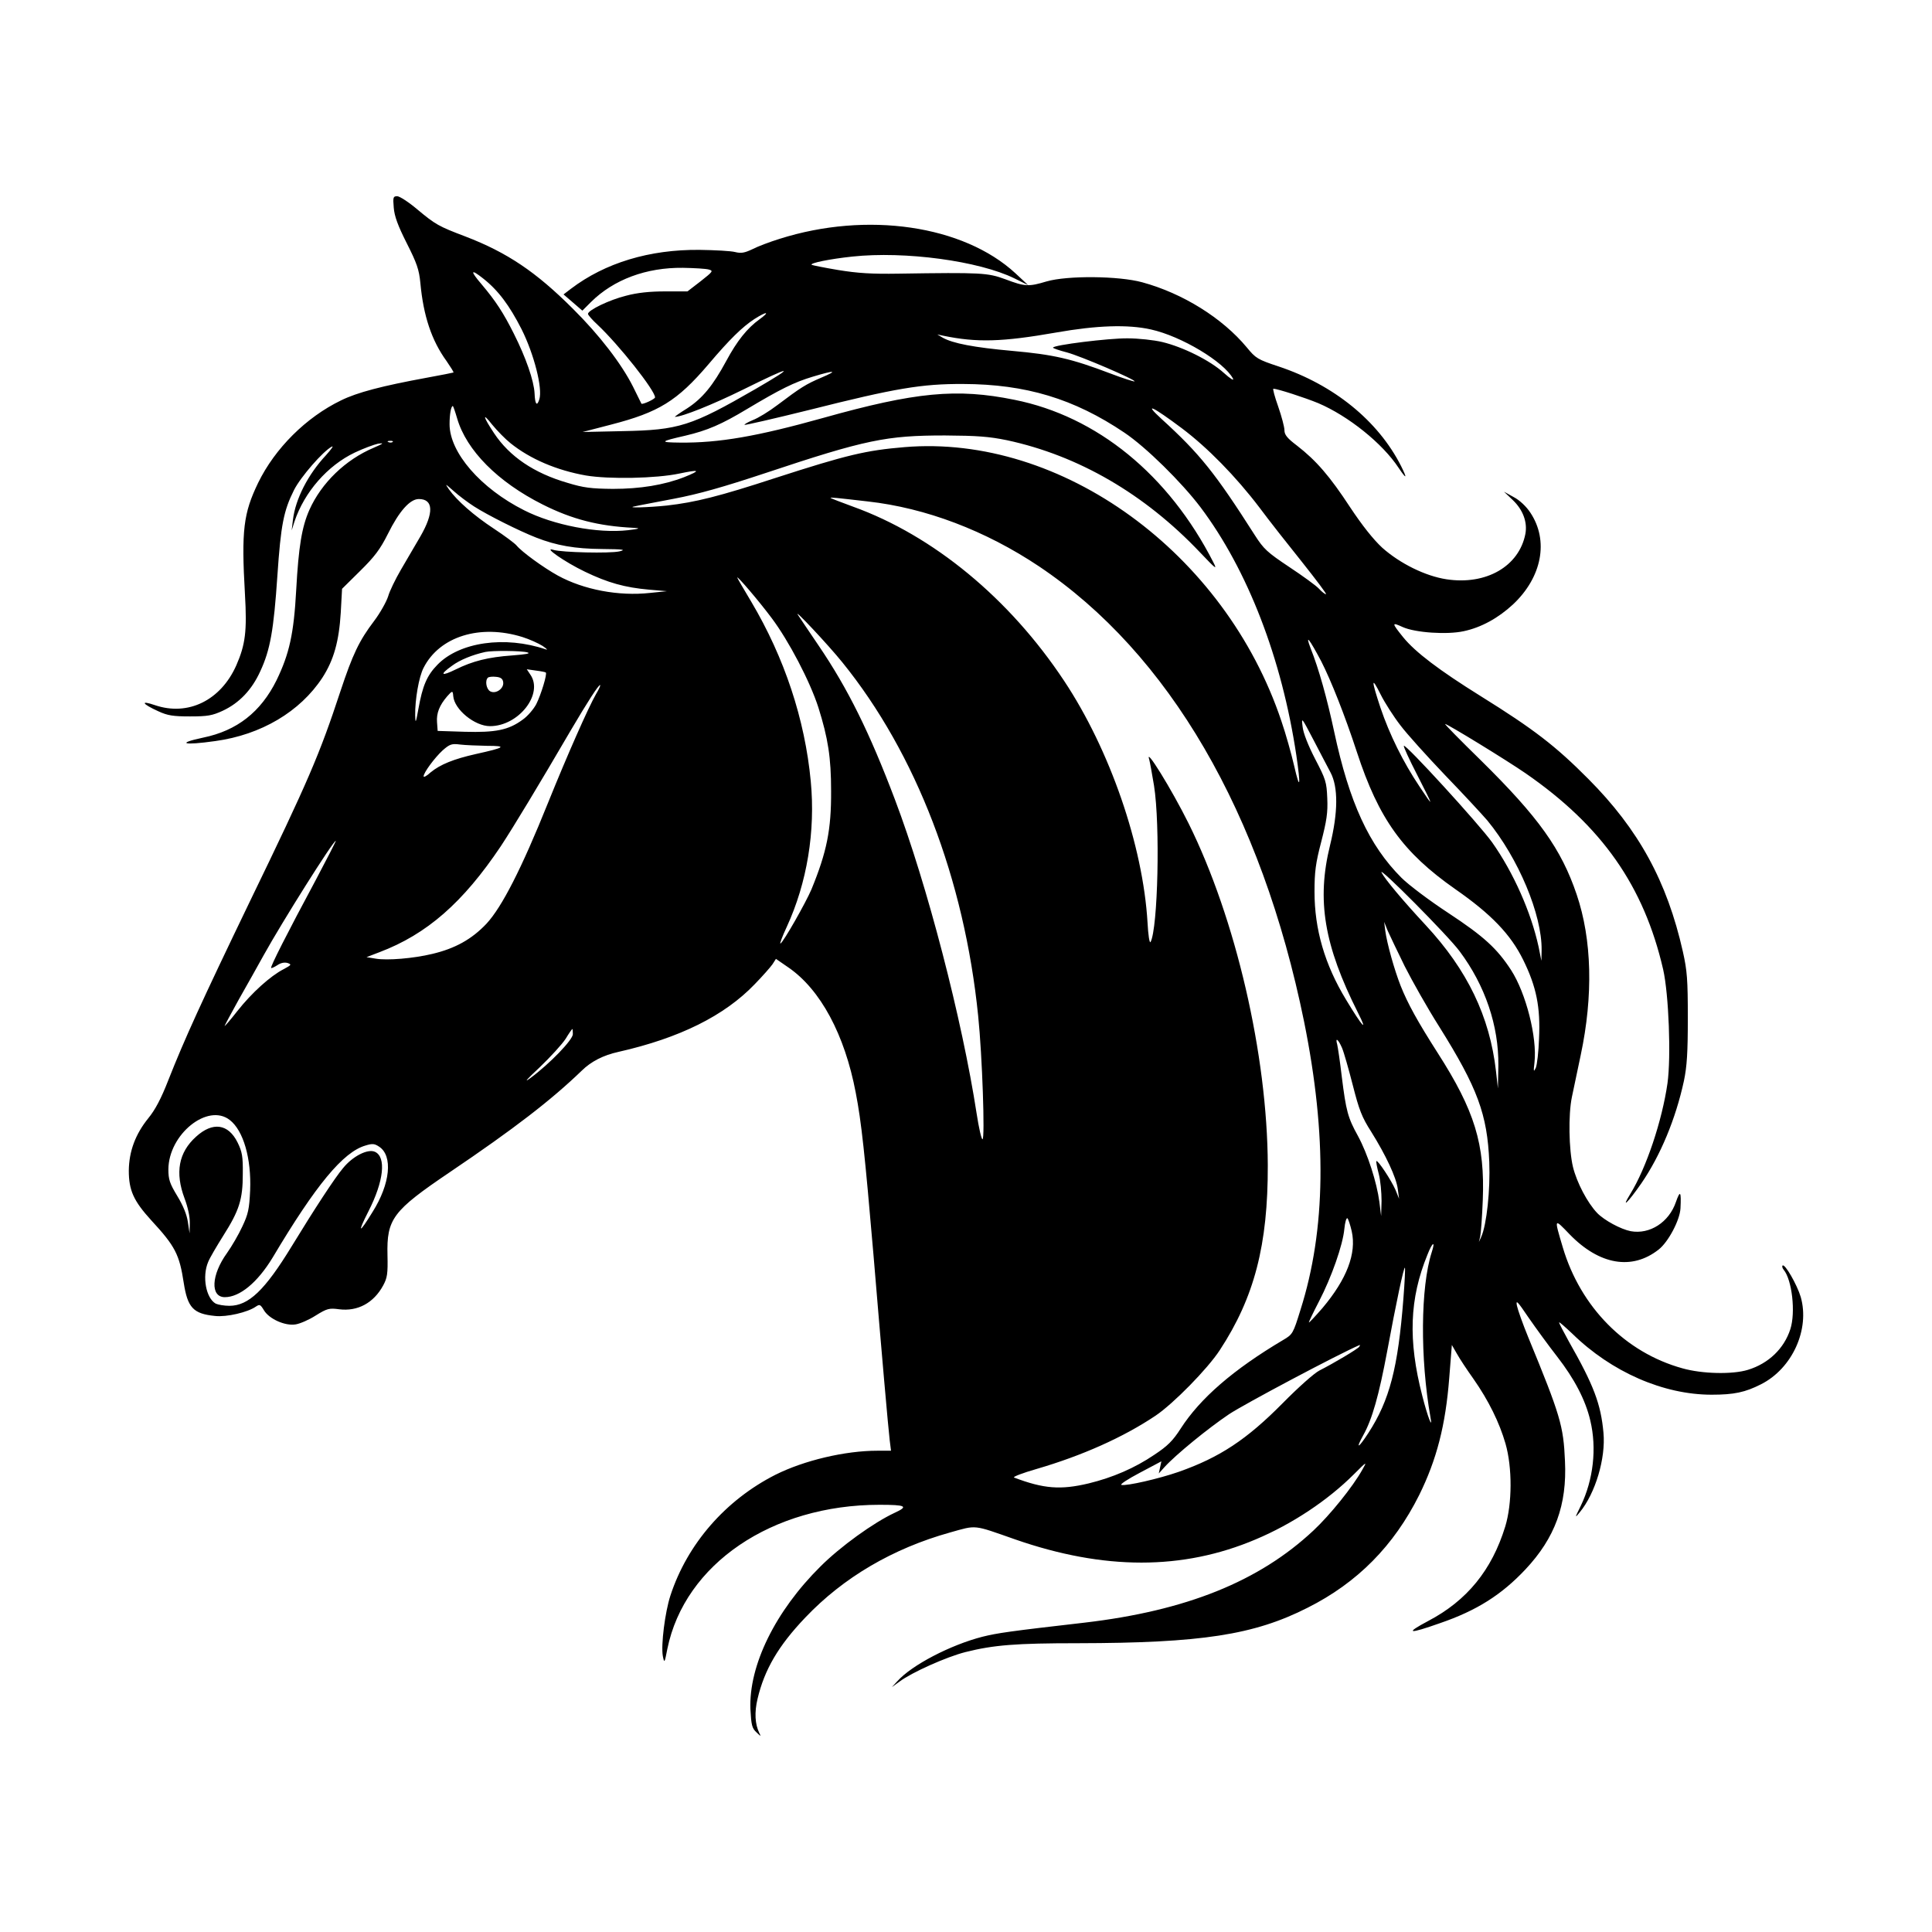 <svg width="1500" height="1500" viewBox="0 0 1500 1500" xmlns="http://www.w3.org/2000/svg">
  <!-- Original SVG transformiert und zentriert -->
  <svg x="100.0" y="152.36" width="1300" height="1195.28" viewBox="0 0 774.14 711.78">
    /2000/svg" viewBox="0 0 774.14 711.78">
  <defs>
    <style>
      .cls-1 {
        fill-rule: evenodd;
      }
    </style>
  </defs>
  <path class="cls-1" d="M122.5,5.3c.3,3.9,1.9,8.3,6,16.4,4.7,9.3,5.7,12.2,6.3,18.4,1.4,15.2,5.2,26.6,12.1,36.1,1.9,2.8,3.4,5.1,3.2,5.3-.2.1-5.7,1.2-12.3,2.4-20.7,3.8-32.2,6.8-39.7,10.5-16.1,7.8-30.5,22.1-38.3,38.1-6.8,14.1-7.8,21.9-6.1,51.5,1,17.1.2,23.3-4,32.9-7.2,16.2-22.3,23.6-37.6,18.4-7-2.4-6-.6,1.5,2.8,4.3,2,6.9,2.4,14.7,2.4,8.2,0,10.3-.4,15.1-2.6,7.7-3.6,13.5-9.7,17.4-18.3,4.6-9.9,6.2-19,7.9-44.2,1.6-23.6,2.9-30,7.7-39.6,3.1-6.1,13.4-17.9,17.4-20,1.1-.6-.1,1.1-2.6,3.9-8.4,9-14.1,20.2-15.3,29.8l-.6,5,1.3-4.1c4.6-13.7,15.3-25.9,27.9-31.9,4-1.9,8.9-3.7,10.8-4.1,2.9-.4,2.5-.1-2.1,1.9-13,5.5-24.1,16.2-29.7,28.7-3.5,7.9-5,17-6.1,37-1.1,20.4-3.2,29.6-9.1,41.8-7.3,14.7-18.3,23.3-33.9,26.5-12.7,2.7-9.2,3.7,5.6,1.6,21.2-2.9,39.2-13.6,49.5-29.3,5.3-8.2,7.7-16.9,8.5-30.1l.6-11,8.3-8.2c6.7-6.6,9.3-10,12.9-17.2,5.2-10.5,10.2-16.1,14.3-16.1,6.8,0,7,6.4.7,17.3-2.5,4.2-6.5,11.2-9,15.4-2.5,4.3-5.2,9.8-5.9,12.3-.8,2.5-3.7,7.7-6.5,11.4-6.9,9.1-9.9,15.4-15.6,32.6-9.6,29.1-14.7,41.1-41.8,97-22.5,46.7-30.2,63.6-37.7,82.6-3.3,8.5-6.1,13.8-9.3,17.7-5.9,7.3-8.9,15.2-9,24.2,0,9.1,2.2,14,10.4,23,11.1,12,13,15.8,15,28.9,1.8,11.5,4.4,14.3,14.5,15.3,5.3.6,15.1-1.7,18.8-4.3,1.8-1.2,2.1-1.1,3.8,1.7,2.4,4,9.8,7.3,14.6,6.5,2-.3,6.2-2.1,9.3-4.1,5.3-3.3,6.3-3.5,10.8-2.9,8.6,1.1,16-2.9,20.4-11,1.9-3.5,2.2-5.4,2-14-.4-16.8,2.4-20.5,28.7-38.3,29.9-20.2,47-33.4,61.1-47q6.5-6.4,17-8.7c28.3-6.4,49-16.7,63-31.3,3.6-3.7,7.3-7.9,8.2-9.2l1.6-2.5,5.8,4c14.8,10.2,26,31,31.1,57.9,2.6,13.4,4.2,28.3,8.2,75,3.9,46.9,6.8,79.8,7.5,85.7l.6,4.8h-6.3c-15,0-33.9,4.5-47.1,11.1-23.1,11.7-40.8,32-48.6,55.9-2.5,7.7-4.4,22.8-3.5,27.9.7,3.5.8,3.4,2.1-3.3,8-39.2,48.3-66.6,98.1-66.6,12.3,0,13.5.7,7,3.7-9.7,4.5-25.1,15.6-34.3,24.8-20.9,20.7-33.2,45.8-32.4,66,.4,7.3.7,8.8,2.8,10.7,2.1,2,2.2,2.1,1.3.3-2-4.1-2.3-9.5-.8-15.8,3.2-13.5,9.6-24.5,22.1-37.6,17.6-18.5,40.4-31.9,66.9-39.3,12.5-3.5,10.4-3.7,30.1,3.2,41.1,14.3,77.5,14.3,111.2,0,16.9-7.1,33.4-18.1,45.4-30.1,6.1-6.1,6.2-6.1,3.9-2.1-4.4,7.9-15,21-22.6,28.1-25.2,23.6-58.9,37.1-105.9,42.6-34.9,4-40.2,4.8-47.1,6.5-14.8,3.8-32.7,13.1-39.4,20.6l-2.5,2.7,3.6-2.6c5.6-4.2,21.7-11.4,30.4-13.6,13.1-3.3,23.5-4.1,52-4.1,57-.1,81.4-3.8,106.2-16.4,23.1-11.6,39.9-28.7,51.6-52.1,8.1-16.4,12.2-32.3,13.9-54.2l1.2-15.2,2.3,4c1.2,2.2,4.7,7.5,7.7,11.7,7,10,12,20.2,14.8,29.9,3.2,11.1,3.1,27.8-.1,38.3-6.2,20.2-17.7,34.3-35.6,43.7-11.1,5.9-9.2,6.2,5.5,1,16.9-5.8,28.4-13.1,39.4-24.8,13.7-14.6,19.3-29.8,18.3-50.2-.7-16.2-2.1-21-17-57.2-2.5-6.1-4.8-12.6-5.2-14.5-.6-3,.2-2.2,5.4,5.5,3.4,4.9,9.3,13,13.2,18,8,10.3,13.1,20.1,15.3,29.5,3.1,12.9,1.4,27.5-4.4,39.5-2.8,5.7-2.8,5.8-.5,3,7.3-8.8,12.1-25.1,11-36.8-1.2-13.3-4.5-22-16-42.2-2.4-4.4-4.5-8.3-4.5-8.8,0-.4,2.7,2,6.1,5.2,18.1,17.7,42.1,28.2,64.4,28.2,10.4,0,15.5-1.1,22.8-4.8,14.5-7.3,22.7-25.4,18.4-40.4-1.7-5.7-7.4-15.6-8.4-14.5-.3.3-.1,1.2.5,1.9,3.9,4.7,5.6,19.8,3.1,27.5-2.9,9-10.1,15.9-19.6,18.8-7.1,2.2-21.2,1.9-30.3-.7-26.4-7.3-47.1-28.3-55.3-55.9-4.1-13.8-4.1-13.6,3.2-6,13.7,14.1,28.8,16.7,41.1,7,4.5-3.5,9.8-13.6,10.1-19,.4-7.9-.1-8.7-2.1-3-3.2,9.4-12.1,15.1-20.9,13.5-4.6-.9-12.2-5-15.5-8.4-4.5-4.7-9.4-14-11.2-21.3-1.9-8-2.2-24.1-.5-32.3.6-2.8,2.4-11.5,4.1-19.5,5.8-27.4,5.2-53.3-1.9-74.2-7.1-21-17.6-35.7-44.4-62.1-9.4-9.2-16.8-16.7-16.4-16.7,1.1,0,28.5,16.8,37.2,22.8,35.3,24.4,54.7,52.1,63.6,90.7,2.6,11.5,3.7,40.4,2,52.6-2.5,17.4-9.8,39.2-17.2,51.2-4.5,7.3-1.1,4,5.1-4.9,8.8-12.8,15.9-29.8,19.7-47.4,1.4-6.7,1.8-13,1.8-29,0-17.8-.3-21.9-2.3-30.8-7.3-32.4-20.4-56.4-43.7-79.8-15.1-15.2-25.2-23-49.8-38.3-19.1-11.9-30.2-20.3-35.8-27.2-5.4-6.7-5.4-7.1-.2-4.7,5.8,2.6,20.5,3.6,28.2,1.9,8-1.7,15.9-6,22.8-12.4,13.4-12.6,16.6-29.5,8-42.4-1.9-2.9-5-5.8-7.7-7.2l-4.5-2.5,4.1,3.9c4.7,4.5,6.8,10.2,5.8,15.6-2.9,15-18.1,23.8-36.5,21-9.8-1.5-21.5-7.3-29.7-14.6-4.1-3.8-9.2-10.2-14.9-18.8-9.3-14.2-15.6-21.5-24.5-28.4-4.5-3.4-5.8-5-5.8-7.1,0-1.5-1.3-6.4-2.9-11-1.6-4.5-2.6-8.2-2.2-8.2,1.8,0,14.5,4.1,20.8,6.7,13.8,5.9,29.6,18.5,37.1,29.9,3.7,5.5,4.1,5.1,1.1-.9-10.6-20.9-31.1-37.5-56.6-46-9.7-3.2-10.6-3.8-14.7-8.8-11.3-13.6-29.6-25-48.3-30.1-10.9-3-34.7-3.2-44.3-.4-8.3,2.5-10,2.4-19-1-8.2-3-10.8-3.2-49.5-2.6-12.2.2-18.8-.2-27.9-1.7-6.5-1.1-12-2.2-12.2-2.4-.9-.8,8.5-2.7,18.8-3.8,24.3-2.6,58.5,2,75,10.1l6.3,3.1-5.9-5.5c-24.1-22.2-68.6-28.7-109-15.9-4.5,1.4-10.1,3.5-12.6,4.8-3.6,1.7-5.2,2-8,1.3-1.9-.5-9.3-.9-16.5-1-23.1-.2-43.6,6-59.4,18l-3.4,2.6,4.3,3.7,4.4,3.8,4-4c10.5-10.4,25.6-16,42.5-15.8,5.3.1,10.7.4,12,.8,2.1.6,1.9.9-3.8,5.4l-6.1,4.7h-10.3c-7.1,0-12.9.6-18.1,2-7.7,1.9-17.6,6.7-17.6,8.4,0,.5,2,2.8,4.4,5,9.9,9.3,26.6,30.4,26.6,33.6,0,.8-5.9,3.5-6.3,2.9-.1-.2-1.9-3.8-3.9-7.9-5.3-10.5-15.4-23.7-27.8-36-17-17-30.4-26-49.7-33.4-12.4-4.7-13.8-5.5-22.2-12.5-4-3.4-8.2-6.1-9.3-6.1-1.9,0-2,.5-1.6,5.3ZM163.8,38c7,5.5,12.2,12.5,17.8,23.5,5.8,11.6,9.8,27.4,8.2,32.4-1.1,3.5-2,2.3-2.2-2.8-.3-5.8-4-16.5-9.6-27.6-4.8-9.6-8.4-15.1-14.9-22.8-5.4-6.3-5.1-7.3.7-2.7ZM291.6,56.9c-5.7,4.1-10.4,10-15.4,19.3-6.1,11.3-11,17.3-18.1,21.9-3.4,2.1-5.9,3.9-5.6,3.9,3.3,0,17.5-5.7,31.3-12.5,23-11.4,25.3-11.6,6-.4-29.8,17.2-35.4,19-61.5,19.5l-18.5.4,13.1-3.4c22.1-5.7,30.6-10.9,45.1-27.9,9.9-11.7,15.7-17.3,21.2-20.9,5.8-3.7,7.5-3.6,2.4.1ZM472.6,61.6c14,3.1,33.7,14.9,37.9,22.7.6,1.2-1.2.1-4.2-2.6-6.4-5.8-18.9-12-28.5-14.3-3.8-.9-11-1.7-16-1.7-8.6-.1-34.5,3.1-34.5,4.3,0,.3,2.9,1.3,6.4,2.2,6.4,1.7,32,12.7,31.3,13.4-.2.2-5.3-1.4-11.3-3.7-17.9-6.8-26.2-8.7-45.3-10.4-17.8-1.6-27.5-3.5-32.1-6.1l-2.5-1.5,2.8.6c15.5,3.2,27.1,2.9,52.2-1.5,18.7-3.3,33.1-3.8,43.8-1.4ZM320.1,83.9c-7,3-9.3,4.4-20.3,12.7-3.8,2.9-8.9,6-11.3,6.9-2.4,1-4.1,2-3.8,2.2.2.2,13.8-2.9,30.3-7,39.3-9.9,51.6-12,70.8-11.9,28.9.1,51.2,6.8,74.5,22.5,10,6.7,26.5,23,35.2,34.5,21.8,29,37.6,69.9,44.3,114.7,2.1,14.4,1.7,16.6-1,4.9-1.3-5.6-3.9-14.9-5.9-20.7-26-77.8-101.7-132.8-174.3-126.7-17.8,1.5-26.4,3.5-59.8,14.3-25.7,8.4-36.8,11.2-50,12.7-8.6.9-19.2,1.2-15,.4,1.1-.3,9.2-1.8,18-3.5,11.7-2.2,23.2-5.5,42.5-11.9,46.5-15.5,56-17.4,83-17.4,15,.1,20.4.5,28.7,2.2,33.1,7.1,63.7,24.9,89.3,51.9,7.4,7.8,8,8.2,6.1,4.5-20.6-40.4-53.8-67.5-92-75.1-26.6-5.4-45.6-3.6-88.4,8.4-30.4,8.5-48.1,11.6-66.2,11.4-9.6-.1-9.3-.5,2.5-3.2,10.2-2.4,16.7-5.2,28.5-12.3,15.4-9.2,21.8-12.4,30.5-15,10.3-3.1,11.8-2.9,3.8.5ZM151.8,102.7c4.3,14.8,18.8,29.4,39.5,39.8,13.7,6.9,25.9,10,42,10.8q5.4.2-2.5,1.1c-14,1.6-34.4-2.3-48-9.2-20.1-10.1-34.5-26.7-34.5-39.8,0-4.7.7-8.4,1.5-8.4.2,0,1.1,2.6,2,5.7ZM486.9,107.3c11.7,8.8,24.9,22.2,35.9,36.7,4.3,5.8,13.2,17.1,19.7,25.2,6.5,8.2,11.5,14.8,11,14.8s-1.9-1.1-3.3-2.6c-1.3-1.4-7.5-5.9-13.7-10-10.2-6.8-11.8-8.3-15.9-14.7-18.3-28.7-25.4-37.6-43.2-53.8-8.5-7.8-4.1-5.8,9.5,4.4ZM176.5,114.2c9.1,7.3,21.3,12.5,34.8,14.9,10.7,1.8,32.5,1.4,43.3-.9,9.5-2,10.1-1.5,2.1,1.7-9.3,3.6-20.2,5.4-32.9,5.4-10-.1-13.5-.5-21-2.8-15.5-4.5-26.8-12.2-33.9-22.9-5.2-7.8-5.6-10-.9-4,2.3,2.8,6.1,6.7,8.5,8.6ZM122,113.6c-.3.3-1.2.4-1.9.1-.8-.3-.5-.6.6-.6,1.1-.1,1.7.2,1.3.5ZM159.6,143.4c6.2,4,21,11.4,28.7,14.4,9.4,3.7,18,5.2,30.5,5.3,10,.1,11.3.3,8,1.1-4.4,1-26.5.5-30.5-.7-5.1-1.6,5.4,5.7,14.6,10.1,10.6,5.1,18.4,7.3,29.7,8.3l8.2.7-7.8.8c-14.6,1.6-30.7-1.5-42.6-8-6.7-3.7-16.6-10.9-19.1-13.9-.8-1-5.5-4.5-10.5-7.8-9.3-6.1-17.1-13-20.8-18.2-1.9-2.8-1.8-2.7,2.2.8,2.3,2.1,6.6,5.3,9.4,7.1ZM341.6,141.1c26.9,3,54.5,13.5,79.2,30,60.1,40.3,102.9,113.8,122.6,210.6,10.6,52.5,10.1,96.1-1.7,133.2-3.4,11-3.6,11.3-8,13.9-23.1,13.7-38.4,27-47.4,41-3.6,5.6-6,8-12.2,12.1-9,6.1-19.2,10.5-30.3,13.2-13,3.1-20.8,2.5-34.5-2.7-.8-.3,3.9-2.1,10.5-4,20.9-6.1,40-14.6,54.9-24.6,8.2-5.5,24.1-21.7,29.7-30.3,16-24.4,22.3-48.7,22.2-85.5-.2-51.1-14.8-114-36.6-158-7.9-15.9-20.4-36.1-18.2-29.5.3,1.1,1.3,6.5,2.2,12,2.9,18.3,1.8,66-1.6,72.3-.5.8-1.1-3.3-1.4-9-2.1-35.6-17.4-79.9-38.6-111.8-25.2-38-60.4-67.1-97.6-80.5-5.5-2-10.1-3.8-10.3-4-.4-.4,2.3-.1,17.1,1.6ZM297.2,195c7.9,10.5,17.7,29.2,21.6,41.3,4.5,14.3,5.9,23.2,5.9,38.7.1,17.9-2,28.2-9.1,45.5-2.6,6.1-12.8,24.1-14.3,25-.5.3.8-3.2,2.9-7.7,9.4-20.4,13.3-44.2,11.1-67.3-2.7-28.7-12.2-57.2-27.5-83-3.6-6-6.5-11-6.5-11.2,0-.9,10,10.8,15.9,18.7ZM329.9,215.5c34.1,42.1,56.4,100.2,62.8,163.5,1.9,18.4,3.2,57,2,57-.5,0-1.7-5.3-2.7-11.8-6.7-43.6-22.9-106-37.8-145.3-11.7-30.9-21.7-51.2-35.3-71.2-4.5-6.6-8.7-12.9-9.5-14.1-2.5-3.7,13.8,13.6,20.5,21.9ZM182,203.8c3.2,1,7.4,2.9,9.3,4.1,1.9,1.3,2.6,2,1.5,1.6-18.9-6.4-39.9-3.4-50.1,7.1-4.9,5-6.9,9.8-8.8,20.4-1.2,6.7-1.4,7-1.5,3-.1-7.2,1.7-17.8,3.9-22,7.4-14.5,26.1-20.3,45.7-14.2ZM551.3,215c4.5,8.8,10.9,24.9,16.5,42,10.1,30.9,21.3,46.4,45.4,63.3,16.7,11.6,25.7,21,31.5,32.8,6.1,12.4,8,21.8,7.3,36.4-.2,6-.9,12.1-1.5,13.5-1,2.1-1.1,1.7-.6-2.5,1.3-11.5-3.9-32-10.8-42.7-6.5-10-12.6-15.6-29-26.4-8.7-5.7-18.4-13-21.7-16.3-15-15-24.1-34.8-31.1-67.5-3.3-15.4-7.1-29.1-10.9-38.6-2.7-7.1-.5-4.2,4.9,6ZM184.3,210.9c1.7.5-.6.9-7,1.4-11.2.8-18.3,2.6-26.2,6.5-6.7,3.3-7.6,2.5-1.7-1.7,3.6-2.7,9.5-5.1,15.4-6.4,3.2-.7,16.8-.6,19.5.2ZM192.8,220.2c.7.7-2.2,10.2-4.4,14.6-1.2,2.3-4,5.6-6.3,7.2-6.5,4.8-12.5,6-26.8,5.6l-12.5-.4-.3-4.1c-.3-4.1,1.1-7.7,4.7-11.9,2.4-2.7,2.6-2.7,2.8-.1.5,6.2,9.9,13.9,17,13.9,13.3,0,24.9-15,18.6-23.9l-1.6-2.4,4.2.6c2.4.3,4.4.7,4.6.9ZM173.1,224.7c.4,2.9-3.4,5.6-6,4.2-1.8-1-2.5-4.9-1.1-6.3.4-.4,2.1-.6,3.8-.4,2.2.2,3.1.9,3.3,2.5ZM587.9,244.6c3,4,12.4,14.4,20.7,23.1,8.4,8.7,17.1,18.1,19.5,20.9,14.4,17.5,25.3,43.6,25.1,59.9l-.1,5-1.3-6.5c-3.5-16-11.6-34.3-21.5-48.3-6-8.4-40.3-45.9-40.8-44.6-.2.4,2.5,6.3,6,13.1,8,15.7,8.1,16,1.3,5.8-7.7-11.5-13.9-24.1-18.1-36.5-4.3-13-4.3-14.9.1-6.1,1.9,3.8,6,10.2,9.1,14.2ZM216,230.2c-3.5,6.1-13.2,28-22.2,50.3-12.3,30.6-21.3,48.1-28.4,55.8-6.8,7.2-14.5,11.5-25.1,14-8.7,2.1-20.8,3.1-26.1,2.2l-4.3-.7,6-2.3c21.9-8.3,38.6-22.9,56.1-49,5.8-8.8,17.7-28.5,32.3-53.5,7.9-13.4,12.8-21,13.6-21,.3,0-.5,1.9-1.9,4.2ZM555.6,266.4c3.6,6.8,3.5,18.5-.2,33.6-6.3,25.5-2.8,46.3,12.9,77.5,4.8,9.5,2.1,6.6-5.5-6-9.9-16.3-14.6-32.6-14.6-49.9,0-9.2.5-13.2,3.1-23.1,2.5-9.7,3.1-13.5,2.8-20.1-.3-7.6-.7-8.8-5.6-18.2-3.2-6.2-5.5-12-5.8-14.9-.6-4.7-.5-4.5,5.1,6.2,3.1,6,6.7,12.8,7.8,14.9ZM165.7,254.1c9.4,0,8.3.8-5.3,3.8-10.2,2.3-16.4,4.8-20.9,8.5-1.7,1.6-3.2,2.4-3.2,1.8,0-1.7,5.1-8.6,8.8-12,3.3-2.9,4.2-3.2,8.1-2.7,2.4.3,8,.5,12.5.6ZM86.4,316.2c-13.2,24.6-21.1,40.2-20.6,40.6.2.2,1.5-.4,2.9-1.3,1.6-1.1,3.3-1.4,4.7-1,2,.7,1.8.9-1.9,2.9-6,3.1-14.6,10.8-21.3,19.3-3.2,4.1-5.9,7.2-5.9,6.9,0-.2,3-5.8,6.6-12.3,3.7-6.5,8.8-15.6,11.4-20.3,8.7-15.7,32.2-53,33.4-53,.2,0-4,8.2-9.3,18.2ZM615.3,349.1c11.8,15.8,18.1,34.4,17.9,52.8l-.2,10.6-.9-8c-2.9-25.3-13.2-46.7-32.5-67.5-10.6-11.4-18.8-21.2-20.4-24.3-1.8-3.6,30.8,29.2,36.1,36.4ZM589.9,356c3.5,6.9,10.6,19.5,16,28,17.7,28.3,22.2,40.5,23.1,62.5.5,13-1.2,28.9-3.7,34.6l-1.1,2.4.6-2.5c.3-1.4.9-9,1.2-17,1-25.7-3.7-41.2-20.9-68-9.2-14.4-13.8-22.7-17.1-31-2.9-7.4-6.3-19.5-7.1-25.5l-.5-4,1.6,4c1,2.2,4.5,9.6,7.9,16.5ZM205.3,387.4c0,2.6-10.6,13.6-19.5,20.2-3.4,2.5-2.1,1,4.2-4.9,5-4.8,10.4-10.7,12-13.2,1.5-2.5,2.9-4.5,3.1-4.5.1,0,.2,1.1.2,2.4ZM560.9,393.7c.9,2.1,3.1,9.9,5,17.3,2.9,11.4,4.2,14.8,8.5,21.5,6.8,10.9,11.6,21.1,12.3,26.5l.6,4.5-1.7-4.2c-1.9-4.3-8.1-13.8-8.8-13.2-.2.2.3,2.9,1.1,5.9.8,3,1.3,8.6,1.3,12.5l-.2,7-.8-6.5c-1.2-9.1-5.4-22.2-9.9-30.5-4.7-8.5-5.5-11.5-7.5-27.5-.8-6.9-1.8-13.5-2.1-14.8-1-3.5.4-2.6,2.2,1.5ZM46.7,427.1c6.3,4.9,10,17.8,9.4,32.5-.4,8.7-.9,11-3.6,16.7-1.7,3.7-4.9,9.2-7.1,12.3-7.3,10.1-7.8,20.4-1,20.4s15-6.6,22.1-18.3c20-33.6,32.6-48.8,42.9-51.8,3.2-1,4.2-.9,6.3.5,6.5,4.2,5.2,17.2-3,30.2-6.3,10.3-7.2,10.1-1.9-.3,7.1-13.9,8.3-25.1,3-27.5-3.3-1.5-10.3,2-14.8,7.6-3.8,4.5-13.2,18.9-23.7,36.1-12.4,20.3-19.9,27.5-28.8,27.5-2.4,0-5.2-.5-6.3-1-4.5-2.5-6.4-12.5-3.5-19.3.7-1.8,3.9-7.2,6.9-12,7.5-11.8,9.1-16.9,9.1-28.7.1-8.1-.3-10.2-2.4-14.5-4.3-8.7-11.5-9.7-19.2-2.7-8.1,7.3-9.8,16.6-5.3,28.6,1.5,4,2.5,8.5,2.4,11.4l-.1,4.7-.8-5.3c-.5-3.4-2.2-7.6-4.9-12-3.5-5.8-4.1-7.6-4.1-12.3.1-16.2,18.2-30.8,28.4-22.8ZM565.4,478.5c2.3,10.3-2.3,22.2-13.5,35.5-3.3,3.8-6.1,6.8-6.3,6.7-.1-.2,2-4.6,4.7-9.8,5.8-11.2,11-26,11.7-33.5.3-3,.9-5.1,1.4-4.9.4.3,1.3,3,2,6ZM602.4,488.2c-5.2,16.2-5.4,49-.6,76.3,1.2,6.2-1.3-.1-3.8-10-6.6-25.6-5.9-44.8,2.4-65.1,2.3-5.9,3.8-6.7,2-1.2ZM589.3,509.6c-2.5,32.2-6.4,47.1-16.2,62.2-4.6,7.1-6.1,7.8-2.4,1.1,4.2-7.5,7.3-18.6,11.1-38.9,4.1-22.2,7.7-39.2,8.2-38.6.2.2-.1,6.6-.7,14.2ZM568.9,531.9c-.6,1-11.9,7.7-18.4,11-2.4,1.2-9.8,7.8-17,15.1-16.6,16.8-29.1,25.1-48.2,31.8-8.9,3.1-24,6.6-26.4,6-.8-.2,3-2.7,8.5-5.6l10-5.3-.6,2.8-.6,2.8,2.7-3c5.2-5.7,20-17.8,29.8-24.4,7.1-4.7,50-27.5,60.4-32,.2,0,.1.3-.2.8Z"/>

  </svg>
</svg>